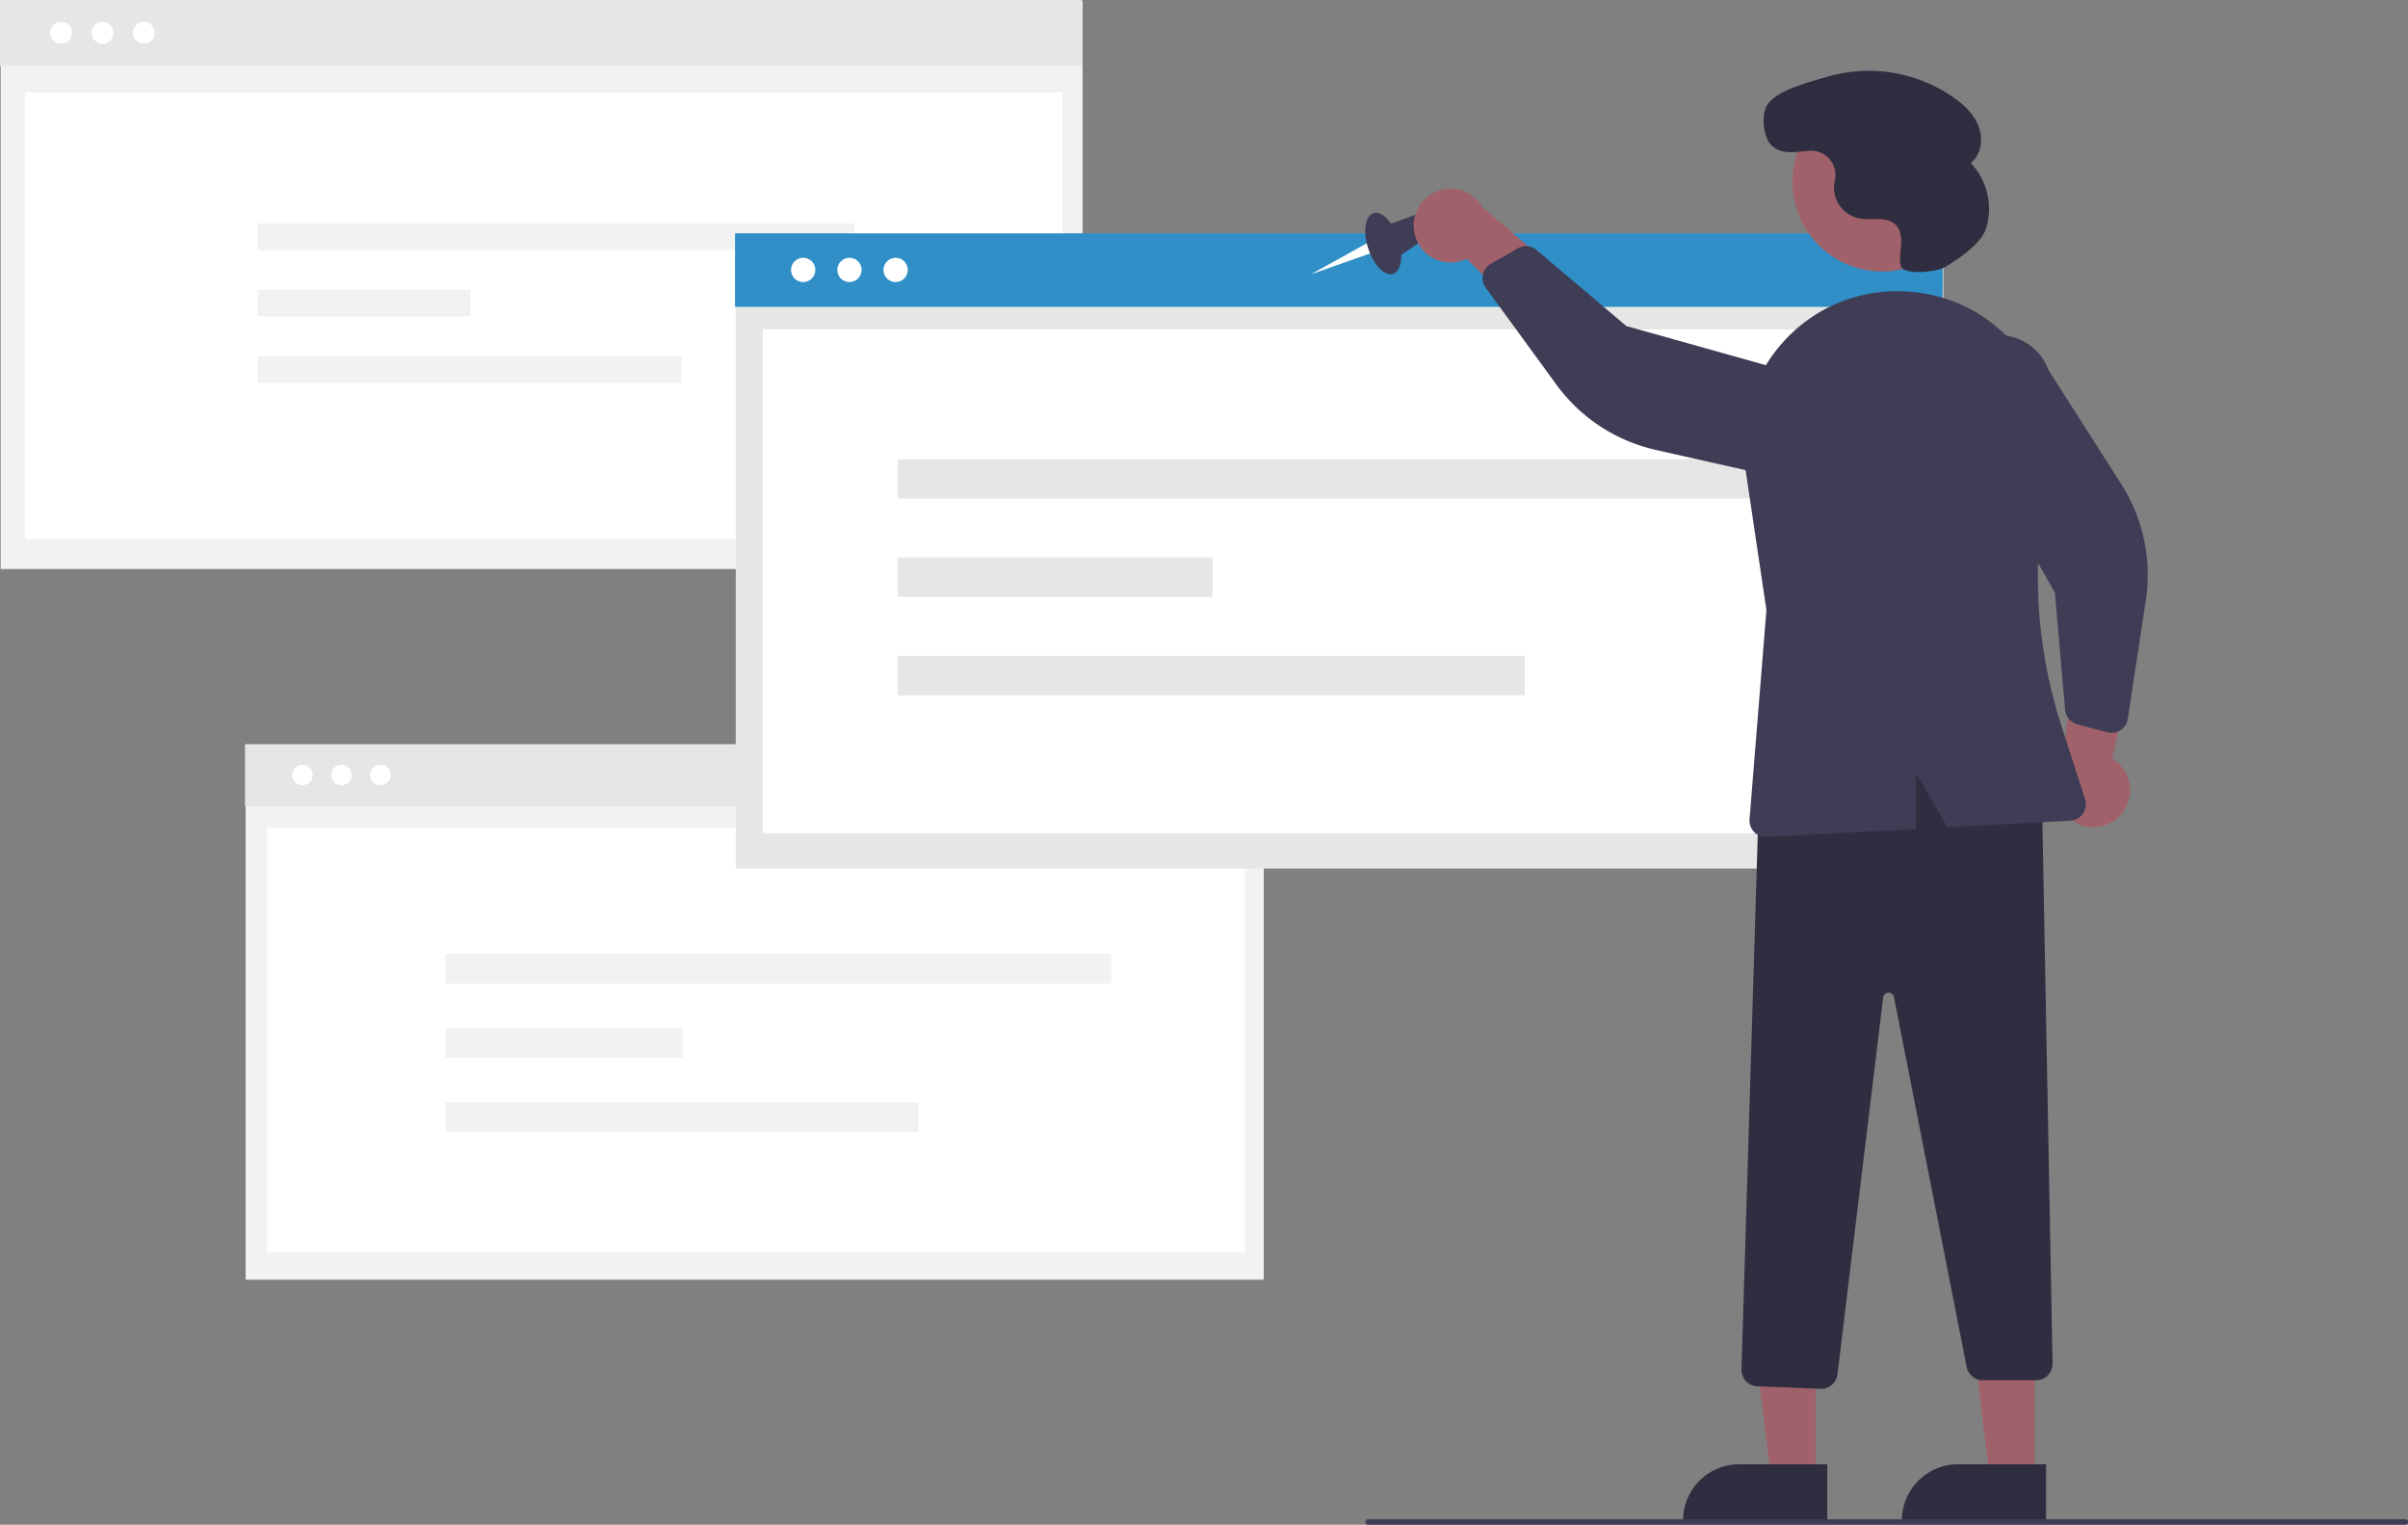<?xml version="1.0" encoding="UTF-8" standalone="no"?>
<svg
   xmlns:dc="http://purl.org/dc/elements/1.1/"
   xmlns:cc="http://creativecommons.org/ns#"
   xmlns:rdf="http://www.w3.org/1999/02/22-rdf-syntax-ns#"
   xmlns:svg="http://www.w3.org/2000/svg"
   xmlns="http://www.w3.org/2000/svg"
   xmlns:sodipodi="http://sodipodi.sourceforge.net/DTD/sodipodi-0.dtd"
   xmlns:inkscape="http://www.inkscape.org/namespaces/inkscape"
   data-name="Layer 1"
   width="884.549"
   height="560"
   viewBox="0 0 884.549 560"
   version="1.1"
   id="svg64"
   sodipodi:docname="undraw_bookmarks_re_mq1u.svg"
   inkscape:version="0.92.5 (2060ec1f9f, 2020-04-08)">
  <rect x="0" y="0" width="884.549" height="560" fill="#808080" stroke="none"/>
  <defs
     id="defs68" />
  <sodipodi:namedview
     pagecolor="#ffffff"
     bordercolor="#666666"
     borderopacity="1"
     objecttolerance="10"
     gridtolerance="10"
     guidetolerance="10"
     inkscape:pageopacity="0"
     inkscape:pageshadow="2"
     inkscape:window-width="2560"
     inkscape:window-height="1371"
     id="namedview66"
     showgrid="false"
     inkscape:zoom="0.59599"
     inkscape:cx="249.10039"
     inkscape:cy="275.06035"
     inkscape:window-x="1920"
     inkscape:window-y="0"
     inkscape:window-maximized="1"
     inkscape:current-layer="svg64" />
  <rect
     id="e95f2213-9bcc-4eb0-8355-05af38a3eafb"
     data-name="Rectangle 246"
     x="0.243"
     y="0.323"
     width="397.426"
     height="208.677"
     fill="#f2f2f2" />
  <rect
     id="b36aff44-79c8-4945-b2be-fafe94103ec8"
     data-name="Rectangle 264"
     width="397.426"
     height="24.191"
     fill="#e6e6e6" />
  <rect
     id="e8d246b5-3278-4a22-b53c-870d78135d7d"
     data-name="Rectangle 247"
     x="9.23"
     y="34"
     width="381"
     height="164"
     fill="#fff" />
  <circle
     id="af47f094-7758-4c77-9c4d-96df8007094d"
     data-name="Ellipse 194"
     cx="37.661"
     cy="12.034"
     r="4.002"
     fill="#fff" />
  <circle
     id="a9e4940e-a814-4d65-8cf9-dbeaebbe294d"
     data-name="Ellipse 195"
     cx="52.851"
     cy="12.034"
     r="4.002"
     fill="#fff" />
  <circle
     id="a19a9b15-8247-4a07-9472-be354b993276"
     data-name="Ellipse 246"
     cx="22.431"
     cy="12.034"
     r="4.002"
     fill="#fff" />
  <g
     id="e40d22fe-578f-4c94-aa61-62d9a8853a42"
     data-name="Group 31">
    <rect
       id="fc650e0a-90d3-4f46-9c22-349406f6a431"
       data-name="Rectangle 250"
       x="94.666"
       y="82.06"
       width="219.087"
       height="9.764"
       fill="#f2f2f2" />
    <rect
       id="a9c22b9d-d16d-4876-9a73-2e204591d63b"
       data-name="Rectangle 251"
       x="94.666"
       y="106.47"
       width="78.115"
       height="9.764"
       fill="#f2f2f2" />
    <rect
       id="a9cac377-a398-4b66-a887-af8e1ff2458e"
       data-name="Rectangle 252"
       x="94.666"
       y="130.881"
       width="155.62"
       height="9.764"
       fill="#f2f2f2" />
  </g>
  <rect
     id="ae236caa-6983-426a-9b06-907acb2b0100"
     data-name="Rectangle 246"
     x="90.228"
     y="273.622"
     width="374.002"
     height="196.378"
     fill="#f2f2f2" />
  <rect
     id="a3b9e66a-d826-4708-839f-4ee527686343"
     data-name="Rectangle 264"
     x="90"
     y="273.318"
     width="374.002"
     height="22.766"
     fill="#e6e6e6" />
  <rect
     id="aab7f417-816b-4c9c-990d-381bde365131"
     data-name="Rectangle 247"
     x="98.115"
     y="304"
     width="359.116"
     height="156"
     fill="#fff" />
  <circle
     id="f8f639d0-e29b-4d5a-b588-284205311750"
     data-name="Ellipse 194"
     cx="125.441"
     cy="284.643"
     r="3.766"
     fill="#fff" />
  <circle
     id="b51d82ba-e700-447e-8693-718cbf9a6186"
     data-name="Ellipse 195"
     cx="139.736"
     cy="284.643"
     r="3.766"
     fill="#fff" />
  <circle
     id="adf412b1-46d6-41c6-a8e7-cb0dafcb21cb"
     data-name="Ellipse 246"
     cx="111.109"
     cy="284.643"
     r="3.766"
     fill="#fff" />
  <rect
     id="bb724a05-1311-47ea-a197-dba61202444a"
     data-name="Rectangle 246"
     x="270.271"
     y="86.062"
     width="443.631"
     height="232.938"
     fill="#e6e6e6" />
  <rect
     id="b7251c64-c1f0-4c9d-92b0-874b7a83a8e9"
     data-name="Rectangle 264"
     x="270"
     y="85.702"
     width="443.631"
     height="27.004"
     fill="#28d4b6"
     style="fill:#2f8fc6;fill-opacity:1" />
  <rect
     id="ab817a57-2f27-4757-8aa6-60cd0ec7b964"
     data-name="Rectangle 247"
     x="280.23"
     y="121"
     width="423"
     height="185"
     fill="#fff" />
  <circle
     id="a7798ced-ee1a-4794-8024-1e89386a0136"
     data-name="Ellipse 194"
     cx="312.039"
     cy="99.135"
     r="4.467"
     fill="#fff" />
  <circle
     id="a86efddc-376d-49bc-bb2f-084d39c183b3"
     data-name="Ellipse 195"
     cx="328.995"
     cy="99.135"
     r="4.467"
     fill="#fff" />
  <circle
     id="be9ec433-53e3-4401-a112-00f5748904d3"
     data-name="Ellipse 246"
     cx="295.039"
     cy="99.135"
     r="4.467"
     fill="#fff" />
  <g
     id="e9ebe1f0-a35b-432b-8b90-74480dfb3bf9"
     data-name="Group 31">
    <rect
       id="f96caaa1-6c15-4961-b53f-9d0c3661d201"
       data-name="Rectangle 250"
       x="329.785"
       y="168.636"
       width="324.331"
       height="14.455"
       fill="#e6e6e6" />
    <rect
       id="b84ba293-ba99-4f02-8939-e0d4d3784a38"
       data-name="Rectangle 251"
       x="329.785"
       y="204.773"
       width="115.639"
       height="14.455"
       fill="#e6e6e6" />
    <rect
       id="b3127a43-0306-472e-b694-e809c29e74cb"
       data-name="Rectangle 252"
       x="329.785"
       y="240.91"
       width="230.375"
       height="14.455"
       fill="#e6e6e6" />
  </g>
  <g
     id="b98a0618-17e9-4407-b210-398d3f3d6a2f"
     data-name="Group 31">
    <rect
       id="f815513a-42d1-48f0-8051-0e3f5098eb8b"
       data-name="Rectangle 250"
       x="163.672"
       y="350.301"
       width="244.559"
       height="10.9"
       fill="#f2f2f2" />
    <rect
       id="fd32ddd7-816d-43c9-8317-e96306581af5"
       data-name="Rectangle 251"
       x="163.672"
       y="377.55"
       width="87.196"
       height="10.9"
       fill="#f2f2f2" />
    <rect
       id="eae90b12-7883-428a-9e47-6f1258f1f191"
       data-name="Rectangle 252"
       x="163.672"
       y="404.799"
       width="173.712"
       height="10.9"
       fill="#f2f2f2" />
  </g>
  <polygon
     points="502.342 89.215 481.491 100.766 503.728 92.924 502.342 89.215"
     fill="#fff"
     id="polygon32" />
  <ellipse
     cx="665.845"
     cy="259.435"
     rx="5.817"
     ry="11.72"
     transform="translate(-205.302 48.383) rotate(-17.994)"
     fill="#3f3d56"
     id="ellipse34" />
  <polygon
     points="509.46 82.667 523.29 77.675 526.23 85.817 512.845 94.858 509.46 82.667"
     fill="#3f3d56"
     id="polygon36" />
  <path
     d="M677.572,256.664a13.47,13.47,0,0,0,18.883,8.369l34.02,33.675L735.352,274.316l-33.054-28.239a13.543,13.543,0,0,0-24.726,10.587Z"
     transform="translate(-157.725 -170)"
     fill="#a0616a"
     id="path38" />
  <path
     d="M936.828,469.128a13.47,13.47,0,0,0-3.165-20.411l9.946-46.824-23.158,9.08-5.895,43.072a13.543,13.543,0,0,0,22.271,15.082Z"
     transform="translate(-157.725 -170)"
     fill="#a0616a"
     id="path40" />
  <polygon
     points="667.031 543.156 650.608 543.156 642.795 479.811 667.033 479.812 667.031 543.156"
     fill="#a0616a"
     id="polygon42" />
  <path
     d="M828.944,729.076l-52.953-.002v-.67A20.61,20.61,0,0,1,796.602,707.793h.001l32.342.001Z"
     transform="translate(-157.725 -170)"
     fill="#2f2e41"
     id="path44" />
  <polygon
     points="747.403 543.156 730.981 543.156 723.168 479.811 747.406 479.812 747.403 543.156"
     fill="#a0616a"
     id="polygon46" />
  <path
     d="M909.317,729.076l-52.953-.002v-.67a20.61,20.61,0,0,1,20.611-20.611h.001l32.342.001Z"
     transform="translate(-157.725 -170)"
     fill="#2f2e41"
     id="path48" />
  <path
     d="M826.467,680.08l-23.247-.93a6.047,6.047,0,0,1-5.784-6.207l6.55-214.835.428-.154c40.744-14.739,74.45-13.624,103.046,3.402l.32.191,3.923,209.24a6.027,6.027,0,0,1-6.027,6.142H886.072a6.041,6.041,0,0,1-5.915-4.865L853.453,536.222a2.009,2.009,0,0,0-3.966.147L832.692,674.783a6.062,6.062,0,0,1-5.987,5.301C826.626,680.084,826.546,680.083,826.467,680.08Z"
     transform="translate(-157.725 -170)"
     fill="#2f2e41"
     id="path50" />
  <circle
     cx="849.083"
     cy="236.804"
     r="32.901"
     transform="translate(-167.259 266.294) rotate(-28.663)"
     fill="#a0616a"
     id="circle52" />
  <path
     d="M702.908,269.531A6.035,6.035,0,0,1,705.351,266.89l9.922-5.697a6.048,6.048,0,0,1,6.898.629l32.967,27.928,75.772,21.244a19.419,19.419,0,1,1-16.514,35.151l-48.402-10.896a62.119,62.119,0,0,1-36.554-23.999l-25.957-35.579a6.035,6.035,0,0,1-1.026-4.807A5.967,5.967,0,0,1,702.908,269.531Z"
     transform="translate(-157.725 -170)"
     fill="#3f3d56"
     id="path54" />
  <path
     d="M935.423,438.814a6.035,6.035,0,0,1-3.594.155l-11.057-2.94a6.048,6.048,0,0,1-4.456-5.303l-3.746-43.044-38.849-68.436a19.419,19.419,0,1,1,36.477-13.334l26.699,41.817a62.119,62.119,0,0,1,9.06,42.78l-6.618,43.541a6.035,6.035,0,0,1-2.656,4.136A5.968,5.968,0,0,1,935.423,438.814Z"
     transform="translate(-157.725 -170)"
     fill="#3f3d56"
     id="path56" />
  <path
     d="M813.097,295.231a56.023,56.023,0,0,1,44.924-18.164q.825.051,1.644.115h.001a55.905,55.905,0,0,1,40.4,22.299,56.746,56.746,0,0,1,10.08,45.738,177.303,177.303,0,0,0,4.684,90.923l8.826,27.406a6.026,6.026,0,0,1-5.414,7.866l-45.123,2.426-11.547-19.945v20.566l-54.842,2.948c-.109.007-.218.009-.326.009a6.028,6.028,0,0,1-6.006-6.512l6.199-76.866-7.775-52.206A56.38,56.38,0,0,1,813.097,295.231Z"
     transform="translate(-157.725 -170)"
     fill="#3f3d56"
     id="path58" />
  <path
     d="M871.949,268.212c-3.046,1.753-15.087,2.915-15.944-.493l-.018-.075c-.597-2.497-.101-5.105.07-7.666s-.079-5.376-1.824-7.259c-3.252-3.511-9.039-1.65-13.742-2.538A11.606,11.606,0,0,1,831.462,237.786c.067-.532.172-1.066.29-1.598a8.939,8.939,0,0,0-9.279-10.825c-4.753.272-9.883,1.712-13.815-1.809-3.041-2.722-3.783-9.809-2.447-13.665,2.245-6.481,16.629-9.874,22.909-11.739a54.413,54.413,0,0,1,46.121,7.568c3.967,2.796,7.671,6.309,9.362,10.858s.875,10.288-2.937,13.291a24.557,24.557,0,0,1,5.688,23.853C885.47,259.786,876.483,265.603,871.949,268.212Z"
     transform="translate(-157.725 -170)"
     fill="#2f2e41"
     id="path60" />
  <path
     d="M1041.275,730h-381a1,1,0,0,1,0-2h381a1,1,0,0,1,0,2Z"
     transform="translate(-157.725 -170)"
     fill="#3f3d56"
     id="path62" />
</svg>
